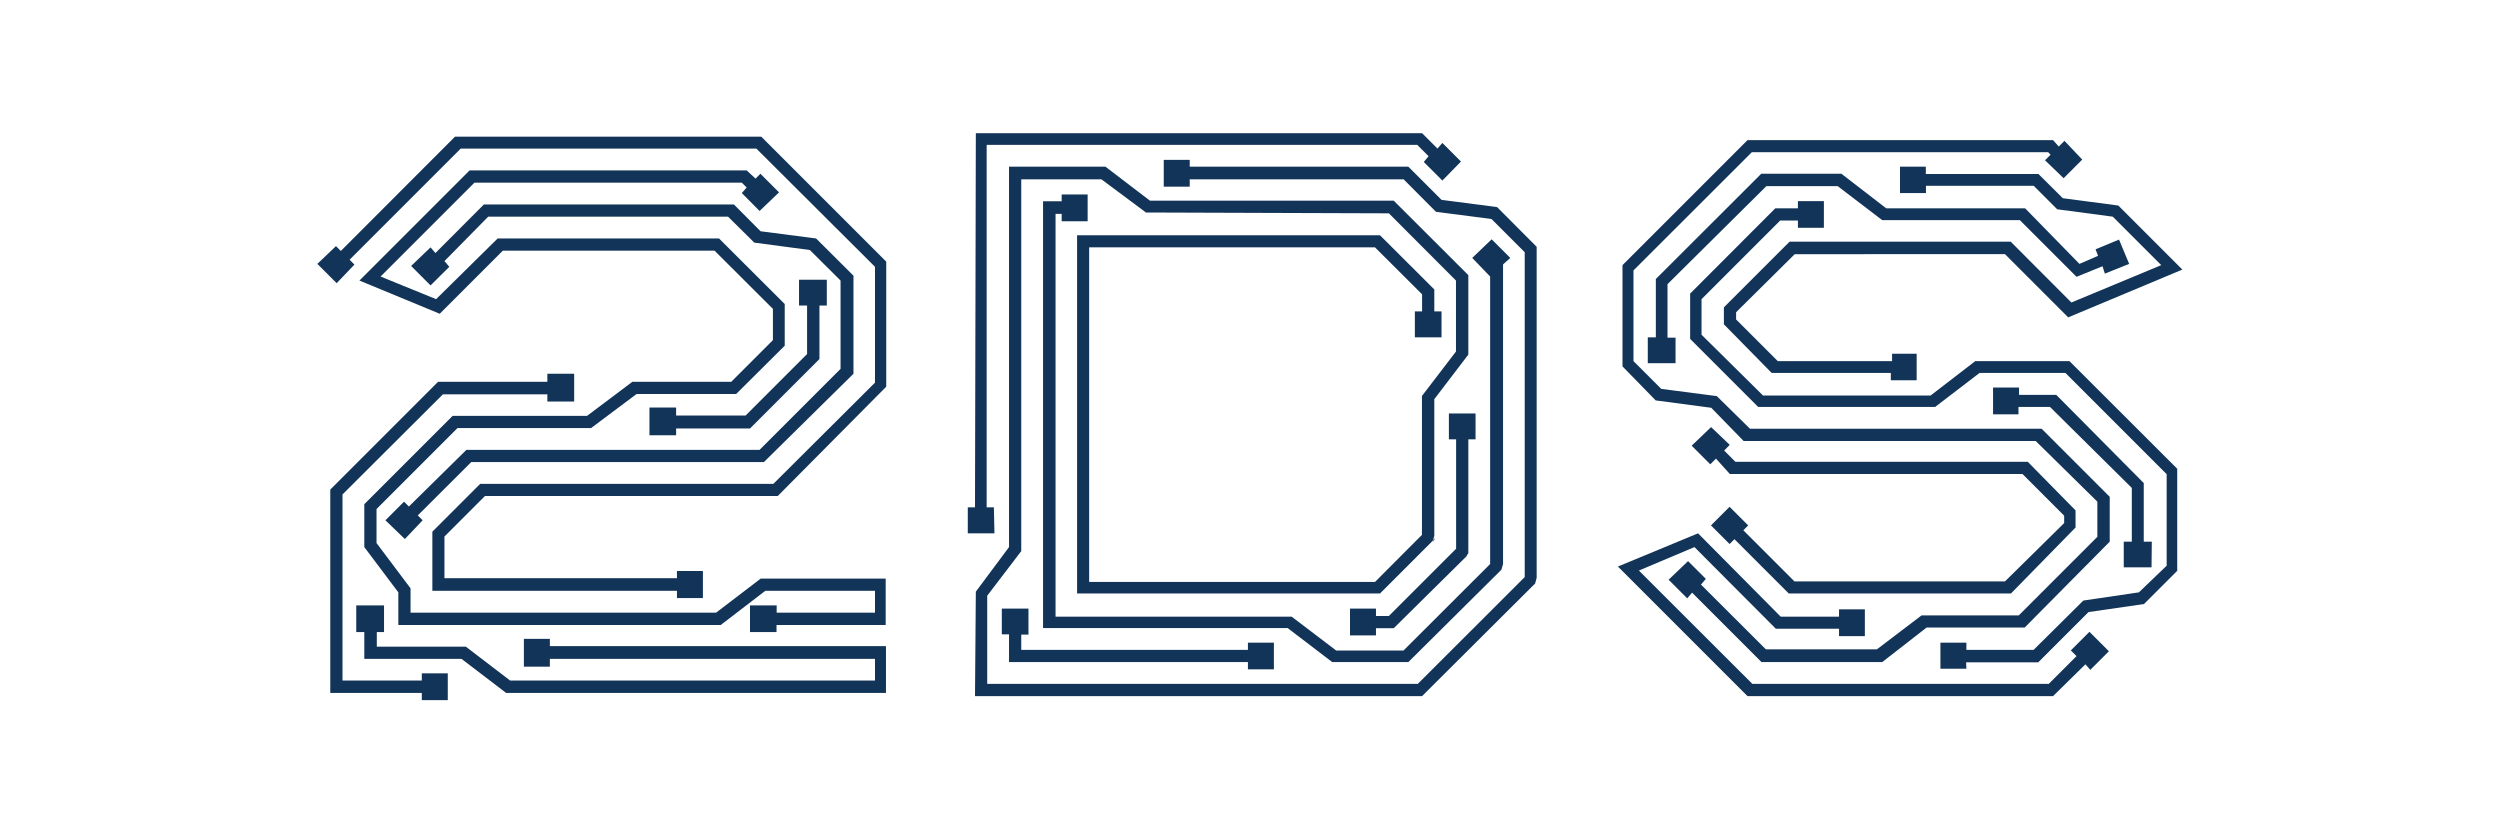 <svg xmlns="http://www.w3.org/2000/svg" id="Layer_1" data-name="Layer 1" viewBox="0 0 180 60"><defs><style>.cls-1{fill:#123458;}</style></defs><title>Artboard 1</title><path class="cls-1" d="M50.61,43.06H48.74v-.52H31.13V38.28l3.44-3.44H55.68L63,27.55V19.21L54.46,10.7H33.17l-8,8,.35.35-1.28,1.34L22.85,19l1.34-1.28.35.35,8.22-8.23H54.81l9,9v9L56,35.71H34.92L32,38.63v3H48.74v-.52h1.87ZM32.24,50.41H30.37v-.52H23.78V35.25l7.76-7.76h7.87v-.58h1.93v2H39.41v-.52H31.89L24.66,35.6V49h5.71v-.52h1.87Zm31.55-.52H36.44l-3.21-2.45h-7V45.51h-.58V43.59h2v1.92h-.52v1.05h6.41L36.73,49H63V47.44H39.59V48H37.72V46h1.87v.52h24.2Zm-7.88-4.38H54V43.59h1.92v.52H63V42.54H55.1L51.89,45H28.68V42.65l-2.45-3.26V36.3l6.36-6.36h9.68l3.26-2.45h7.12l3-3V22.24l-4.2-4.19H36.2l-4.54,4.54L25.88,20.2l7.93-7.93H53.76l.64.59.35-.35,1.34,1.34-1.4,1.34L53.41,13.9l.35-.4-.35-.35H34.16L27.4,19.91l4,1.63,4.43-4.37H51.77l4.73,4.72v3L53,28.37H45.83l-3.27,2.45H32.94l-5.83,5.83V39.1l2.45,3.26v1.75h22l3.21-2.45h9V45H55.91Zm-26.76-6.7-1.4-1.35,1.34-1.34.35.35,4.14-4.08H54.69l5.83-5.83V20.2L58.31,18l-4-.53L52.42,15.6H35.15L32,18.8l.35.41L31,20.55l-1.4-1.4L31,17.81l.35.41,3.49-3.5h18l1.92,1.93,4,.52,2.69,2.68v7.06L55,33.27H33.93l-3.85,3.84.35.35Zm19.53-7.47H46.76v-2h1.92v.58h5l4.43-4.43V22h-.58V20.14h2V22H59v3.85l-5,5H48.68Z"></path><path class="cls-1" d="M71.6,38.4H69.68V36.53h.52l.06-26.94h32.13l1.11,1.11.35-.41,1.34,1.34L103.85,13l-1.34-1.34.35-.41-.82-.82h-31V36.53h.52Zm30.79,11.72H70.2l.06-7.52,2.39-3.21V12h6.94l3.21,2.45h17.55l5.37,5.36v5.72l-2.45,3.21v9.85l-.12.35-3.79,3.79H77.55V16.94H99.36l3.91,3.9v1.58h.52v1.87h-1.92V22.42h.52V21.19L99,17.81H78.42V41.9H99l3.38-3.39v-10l2.45-3.2V20.2L100,15.36,82.51,15.3,79.3,12.91H73.53V39.68l-2.45,3.21v6.35h31l7.7-7.69V18.16l-2.39-2.39-4-.52-2.33-2.34H85.66v.53H83.79V11.51h1.87V12H101.4l2.39,2.39,4,.52,2.85,2.86V41.6l-.11.41ZM91.72,48.19H89.85v-.52H72.65v-2h-.52V43.82h1.92v1.87h-.52v1.1H89.85v-.52h1.87Zm9.68-.52H95.92l-3.21-2.45H75.1V14.49h1.34V14h1.87v1.93H76.44v-.53H76v29H93l3.21,2.44h4.84l6.24-6.23V19.91L106,18.57l1.4-1.34,1.34,1.34-.52.47V40.61l-.12.41Zm-2.33-1.92H97.2V43.82h1.87v.53H100l4.84-4.84V31.63h-.52V29.77h1.92v1.86h-.52v8l-.12.41-5.25,5.19H99.07ZM103.15,39l.12-.29v.17ZM105.6,40l.12-.35v.18Z"></path><path class="cls-1" d="M147.82,50.12h-22l-9.33-9.33,5.77-2.39,5.95,6h4.2v-.53h1.86v1.93h-1.86v-.53h-4.55L122,39.39l-4,1.69,8.17,8.16h21.34l2-2-.41-.41,1.34-1.34,1.4,1.4-1.34,1.34-.35-.4Zm-12.3-2.45h-8.69l-5-5-.35.41-1.34-1.34,1.4-1.34,1.28,1.28-.35.41,4.67,4.66h8l3.21-2.44h7l5.66-5.66V36.12l-4.44-4.37H125.54l-2.33-2.39-4-.53-2.39-2.45V19.09l9-9h22l.41.46.41-.41,1.28,1.35-1.34,1.34-1.34-1.29.4-.4-.17-.18H126.13l-8.52,8.51V26l2,2,4,.52L126,30.87h21l4.9,4.9V39l-6.12,6.18h-7.06ZM120.64,26.15h-2V24.29h.58v-4.2l7.59-7.58h5.77L135.81,15h10l3.91,4,1.34-.58-.18-.47,1.69-.7L153.3,19l-1.75.7-.17-.53-1.87.76-4.08-4.08h-9.91l-3.21-2.45h-5.13l-7.12,7.06v3.85h.58Zm20.94,22h-1.87V46.27h1.87v.52h4.84L150,43.24l4-.59,2-1.92V34.14l-7.29-7.29h-6.18l-3.2,2.45H126.59l-4.9-4.9V21.14L127.82,15h1.63v-.52h1.87v1.92h-1.87v-.52h-1.28l-5.66,5.66v2.56l4.43,4.38H139L142.22,26H149l7.76,7.75v7.35l-2.39,2.39-4,.58-3.62,3.62h-5.19Zm3.21-5.42h-16l-3.91-3.91-.35.35-1.34-1.34,1.34-1.34,1.34,1.34-.35.35,3.68,3.68h15.16l4.26-4.2v-.53l-3-3H124.55l-1-1.11-.41.41-1.34-1.34,1.4-1.34,1.34,1.28-.4.41.81.81H146l3.44,3.5v1.23ZM138,27.38h-1.86v-.53h-8.58l-3.44-3.5V22.13l4.73-4.73h15.92l4.37,4.38,6.47-2.69-3.49-3.49-4-.53-1.69-1.69h-7.76v.52H136.8V12h1.86v.53h8.11l1.75,1.74,4,.53,4.61,4.61-8.22,3.44-4.55-4.55H129.22L125,22.48V23l3,3h8.23v-.53H138Zm16.91,13.47h-2V39h.58V35.13l-5.89-5.83h-2.27v.53H143.5V27.9h1.87v.53h2.68l6.3,6.35V39h.58Z"></path></svg>